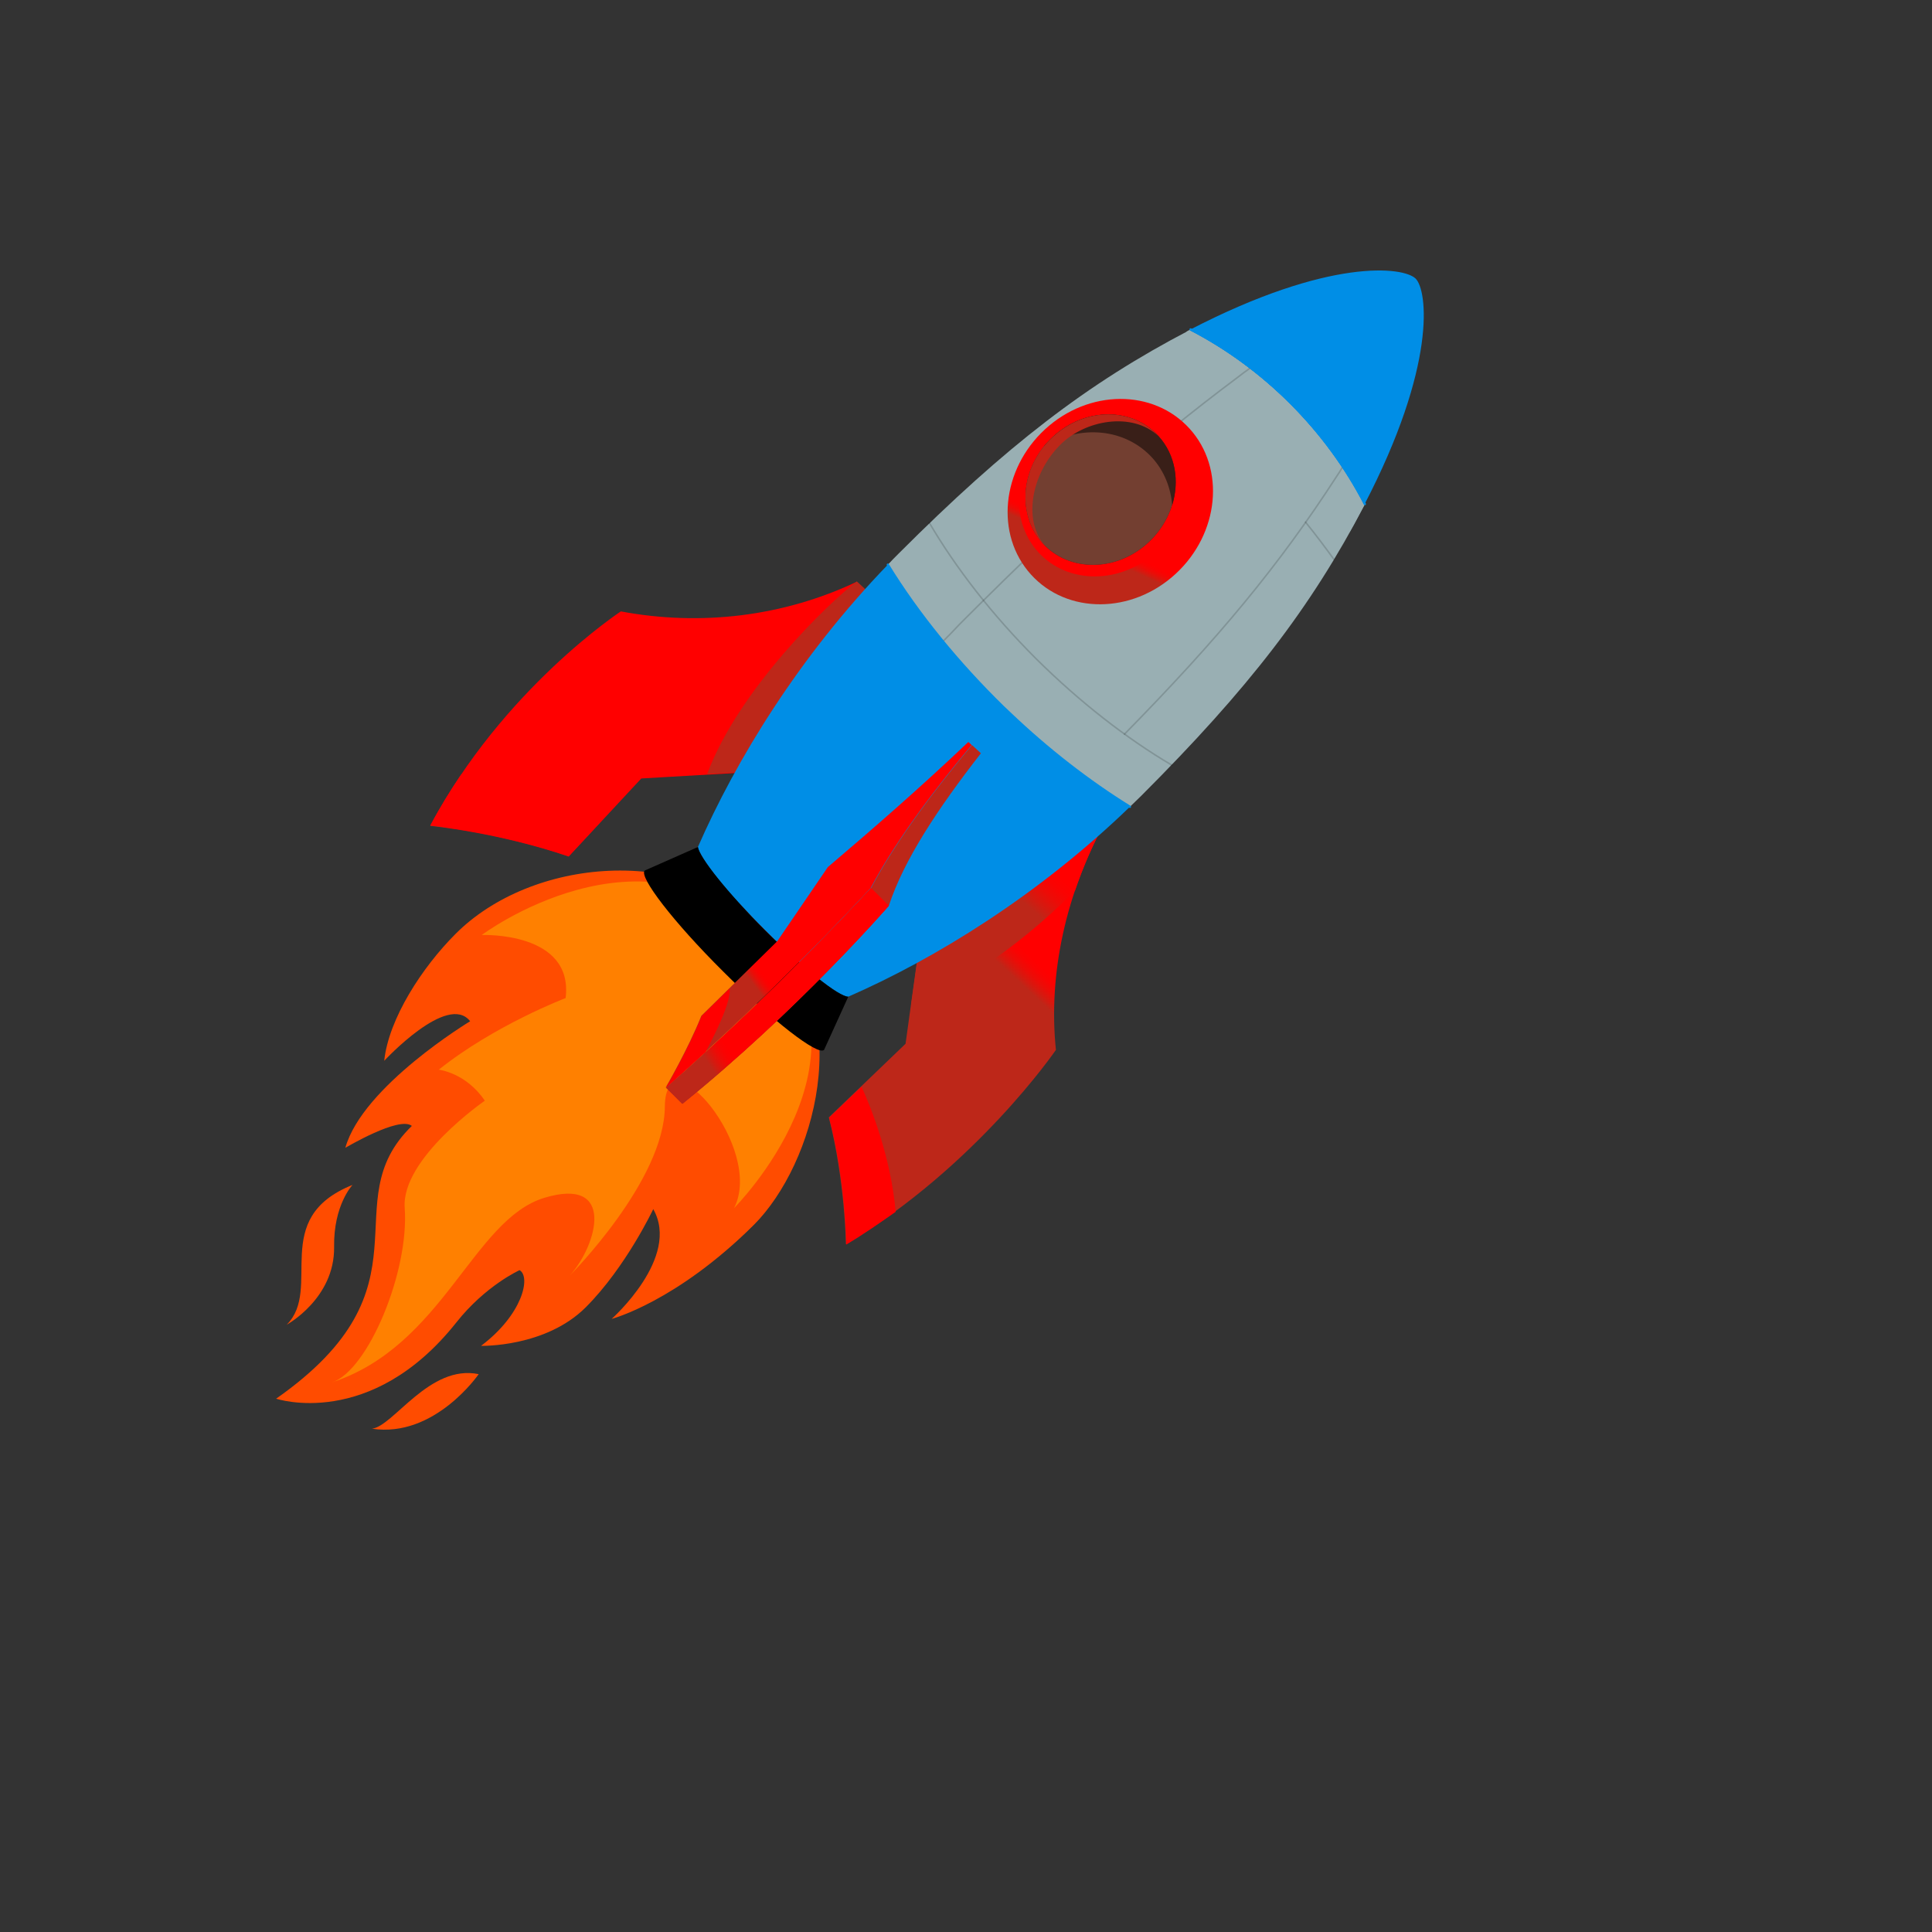 <svg xmlns="http://www.w3.org/2000/svg" version="1.1" xmlns:xlink="http://www.w3.org/1999/xlink" width="100%" height="100%" id="svgWorkerArea" viewBox="-25 -25 625 625" xmlns:idraw="https://idraw.muisca.co" style="background: white;"><rect x="-25" y="-25" width="625" height="625" fill="#333333" stroke="none"/><defs id="defsdoc"><pattern id="patternBool" x="0" y="0" width="10" height="10" patternUnits="userSpaceOnUse" patternTransform="rotate(35)"><circle cx="5" cy="5" r="4" style="stroke: none;fill: #ff000070;"></circle></pattern><linearGradient id="paint0_linear" x1="10.259" y1="12.687" x2="1.16" y2="24.7" gradientUnits="userSpaceOnUse">
<stop stop-color="#FF0000" id="stopImp-188676859"></stop>
<stop offset="0.232" stop-color="#FF1500" id="stopImp-65109201"></stop>
<stop offset="0.737" stop-color="#FF3D00" id="stopImp-940037347"></stop>
<stop offset="0.999" stop-color="#FF4C00" id="stopImp-507447288"></stop>
</linearGradient><linearGradient id="paint1_linear" x1="8.511" y1="11.557" x2="-0.478" y2="23.425" gradientUnits="userSpaceOnUse">
<stop stop-color="#FF0000" id="stopImp-118306980"></stop>
<stop offset="0.232" stop-color="#FF1500" id="stopImp-873045056"></stop>
<stop offset="0.737" stop-color="#FF3D00" id="stopImp-841207157"></stop>
<stop offset="0.999" stop-color="#FF4C00" id="stopImp-786663622"></stop>
</linearGradient><linearGradient id="paint2_linear" x1="11.078" y1="13.05" x2="1.857" y2="25.224" gradientUnits="userSpaceOnUse">
<stop stop-color="#FF0000" id="stopImp-837107839"></stop>
<stop offset="0.232" stop-color="#FF1500" id="stopImp-783153119"></stop>
<stop offset="0.737" stop-color="#FF3D00" id="stopImp-596838417"></stop>
<stop offset="0.999" stop-color="#FF4C00" id="stopImp-599670384"></stop>
</linearGradient><linearGradient id="paint3_linear" x1="8.456" y1="14.57" x2="2.596" y2="26.745" gradientUnits="userSpaceOnUse">
<stop stop-color="#FF8000" id="stopImp-220868121"></stop>
<stop offset="0.639" stop-color="#FF5B00" id="stopImp-651361484"></stop>
<stop offset="0.999" stop-color="#FF4C00" id="stopImp-149236168"></stop>
</linearGradient><radialGradient id="paint4_radial" cx="0" cy="0" r="1" gradientUnits="userSpaceOnUse" gradientTransform="translate(0.087 20.942) rotate(-135) scale(4.726 6.001)">
<stop offset="0.001" stop-color="#FFED1C" stop-opacity="0.6" id="stopImp-505550780"></stop>
<stop offset="0.948" stop-color="#FFED1C" stop-opacity="0.026" id="stopImp-790140717"></stop>
<stop offset="0.991" stop-color="#FFED1C" stop-opacity="0" id="stopImp-910561709"></stop>
</radialGradient><linearGradient id="paint5_linear" x1="3.704" y1="21.823" x2="8.992" y2="14.24" gradientUnits="userSpaceOnUse">
<stop stop-color="#FF8000" id="stopImp-202065200"></stop>
<stop offset="0.023" stop-color="#FE7F02" stop-opacity="0.977" id="stopImp-911399097"></stop>
<stop offset="0.666" stop-color="#ED582A" stop-opacity="0.334" id="stopImp-957289002"></stop>
<stop offset="1" stop-color="#E74939" stop-opacity="0" id="stopImp-861234158"></stop>
</linearGradient><linearGradient id="paint6_linear" x1="9.779" y1="13.98" x2="4.997" y2="18.264" gradientUnits="userSpaceOnUse">
<stop stop-color="#FFBC47" id="stopImp-216759710"></stop>
<stop offset="0.187" stop-color="#FFB137" stop-opacity="0.813" id="stopImp-12853132"></stop>
<stop offset="0.722" stop-color="#FF940F" stop-opacity="0.278" id="stopImp-805676219"></stop>
<stop offset="1" stop-color="#FF8900" stop-opacity="0" id="stopImp-679257795"></stop>
</linearGradient><radialGradient id="paint7_radial" cx="0" cy="0" r="1" gradientUnits="userSpaceOnUse" gradientTransform="translate(8.565 15.249) rotate(-135) scale(3.656 3.768)">
<stop offset="0.001" stop-color="#FFBC47" id="stopImp-83453074"></stop>
<stop offset="0.294" stop-color="#FFBF4B" stop-opacity="0.707" id="stopImp-629121920"></stop>
<stop offset="0.562" stop-color="#FEC656" stop-opacity="0.438" id="stopImp-909328265"></stop>
<stop offset="0.82" stop-color="#FCD368" stop-opacity="0.18" id="stopImp-389903803"></stop>
<stop offset="1" stop-color="#FBE07A" stop-opacity="0" id="stopImp-735189463"></stop>
</radialGradient><radialGradient id="paint8_radial" cx="0" cy="0" r="1" gradientUnits="userSpaceOnUse" gradientTransform="translate(8.43 15.384) rotate(-135) scale(3.543 3.652)">
<stop offset="0.001" stop-color="white" id="stopImp-964722175"></stop>
<stop offset="1" stop-color="white" stop-opacity="0" id="stopImp-955714509"></stop>
</radialGradient><radialGradient id="paint9_radial" cx="0" cy="0" r="1" gradientUnits="userSpaceOnUse" gradientTransform="translate(10.142 15.869) rotate(-135) scale(4.353 6.436)">
<stop offset="0.001" stop-color="#FFED1C" stop-opacity="0.6" id="stopImp-978950134"></stop>
<stop offset="0.948" stop-color="#FFED1C" stop-opacity="0.026" id="stopImp-339553393"></stop>
<stop offset="0.991" stop-color="#FFED1C" stop-opacity="0" id="stopImp-106278981"></stop>
</radialGradient><radialGradient id="paint10_radial" cx="0" cy="0" r="1" gradientUnits="userSpaceOnUse" gradientTransform="translate(8.484 15.355) rotate(-42.727) scale(1.747 1.117)">
<stop offset="0.001" stop-color="white" id="stopImp-145412813"></stop>
<stop offset="1" stop-color="white" stop-opacity="0" id="stopImp-442533188"></stop>
</radialGradient><radialGradient id="paint11_radial" cx="0" cy="0" r="1" gradientUnits="userSpaceOnUse" gradientTransform="translate(2.542 20.196) rotate(-135) scale(1.561 1.983)">
<stop offset="0.001" stop-color="#FFED1C" id="stopImp-833912785"></stop>
<stop offset="0.2" stop-color="#FFEE2B" stop-opacity="0.801" id="stopImp-753698799"></stop>
<stop offset="0.584" stop-color="#FFF254" stop-opacity="0.417" id="stopImp-892355316"></stop>
<stop offset="1" stop-color="#FFF686" stop-opacity="0" id="stopImp-218581685"></stop>
</radialGradient><radialGradient id="paint12_radial" cx="0" cy="0" r="1" gradientUnits="userSpaceOnUse" gradientTransform="translate(5.061 21.324) rotate(162.598) scale(1.51 0.306)">
<stop offset="0.001" stop-color="#FFED1C" stop-opacity="0.6" id="stopImp-859828218"></stop>
<stop offset="0.948" stop-color="#FFED1C" stop-opacity="0.026" id="stopImp-385010425"></stop>
<stop offset="0.991" stop-color="#FFED1C" stop-opacity="0" id="stopImp-95514136"></stop>
</radialGradient><radialGradient id="paint13_radial" cx="0" cy="0" r="1" gradientUnits="userSpaceOnUse" gradientTransform="translate(3.992 22.032) rotate(-41.019) scale(1.441 0.458)">
<stop offset="0.001" stop-color="#FFED1C" id="stopImp-559519258"></stop>
<stop offset="0.2" stop-color="#FFEE2B" stop-opacity="0.801" id="stopImp-29228884"></stop>
<stop offset="0.584" stop-color="#FFF254" stop-opacity="0.417" id="stopImp-478275531"></stop>
<stop offset="1" stop-color="#FFF686" stop-opacity="0" id="stopImp-762718646"></stop>
</radialGradient><radialGradient id="paint14_radial" cx="0" cy="0" r="1" gradientUnits="userSpaceOnUse" gradientTransform="translate(2.608 20.621) rotate(-135) scale(4.872 6.187)">
<stop offset="0.001" stop-color="#FF4C00" id="stopImp-559797389"></stop>
<stop offset="0.135" stop-color="#FF5B0C" stop-opacity="0.866" id="stopImp-903116461"></stop>
<stop offset="0.394" stop-color="#FF842C" stop-opacity="0.607" id="stopImp-835433213"></stop>
<stop offset="0.749" stop-color="#FFC45F" stop-opacity="0.251" id="stopImp-663281632"></stop>
<stop offset="1" stop-color="#FFF686" stop-opacity="0" id="stopImp-324878714"></stop>
</radialGradient><radialGradient id="paint15_radial" cx="0" cy="0" r="1" gradientUnits="userSpaceOnUse" gradientTransform="translate(4.585 15.51) rotate(-135) scale(2.586 3.284)">
<stop offset="0.001" stop-color="#FFED1C" id="stopImp-687180103"></stop>
<stop offset="0.2" stop-color="#FFEE2B" stop-opacity="0.801" id="stopImp-857107406"></stop>
<stop offset="0.584" stop-color="#FFF254" stop-opacity="0.417" id="stopImp-274894261"></stop>
<stop offset="1" stop-color="#FFF686" stop-opacity="0" id="stopImp-892889556"></stop>
</radialGradient><radialGradient id="paint16_radial" cx="0" cy="0" r="1" gradientUnits="userSpaceOnUse" gradientTransform="translate(8.428 15.629) rotate(-135) scale(5.408 6.867)">
<stop offset="0.001" stop-color="#FFED1C" id="stopImp-785163662"></stop>
<stop offset="0.2" stop-color="#FFEE2B" stop-opacity="0.801" id="stopImp-461667983"></stop>
<stop offset="0.584" stop-color="#FFF254" stop-opacity="0.417" id="stopImp-276398536"></stop>
<stop offset="1" stop-color="#FFF686" stop-opacity="0" id="stopImp-30058648"></stop>
</radialGradient><linearGradient id="paint17_linear" x1="9.804" y1="19.264" x2="15.664" y2="12.944" gradientUnits="userSpaceOnUse">
<stop stop-color="#BD2719" id="stopImp-39453071"></stop>
<stop offset="0.215" stop-color="#D41A10" id="stopImp-668070073"></stop>
<stop offset="0.505" stop-color="#EC0C07" id="stopImp-260021792"></stop>
<stop offset="0.774" stop-color="#FA0302" id="stopImp-986552129"></stop>
<stop offset="1" stop-color="#FF0000" id="stopImp-875786348"></stop>
</linearGradient><linearGradient id="paint18_linear" x1="13.211" y1="16.303" x2="11.372" y2="18.109" gradientUnits="userSpaceOnUse">
<stop stop-color="#FC8D41" id="stopImp-784346649"></stop>
<stop offset="0.09" stop-color="#FC7837" id="stopImp-110002229"></stop>
<stop offset="0.294" stop-color="#FD4D24" id="stopImp-483197651"></stop>
<stop offset="0.492" stop-color="#FE2C14" id="stopImp-126719985"></stop>
<stop offset="0.68" stop-color="#FF1409" id="stopImp-752632809"></stop>
<stop offset="0.854" stop-color="#FF0502" id="stopImp-325464570"></stop>
<stop offset="1" stop-color="#FF0000" id="stopImp-668549683"></stop>
</linearGradient><radialGradient id="paint19_radial" cx="0" cy="0" r="1" gradientUnits="userSpaceOnUse" gradientTransform="translate(8.958 18.466) rotate(45) scale(7.928)">
<stop offset="0.001" stop-color="#FFED1C" id="stopImp-378686876"></stop>
<stop offset="0.2" stop-color="#FFEE2B" stop-opacity="0.801" id="stopImp-248144428"></stop>
<stop offset="0.584" stop-color="#FFF254" stop-opacity="0.417" id="stopImp-392653254"></stop>
<stop offset="1" stop-color="#FFF686" stop-opacity="0" id="stopImp-197181989"></stop>
</radialGradient><linearGradient id="paint20_linear" x1="13.348" y1="14.3" x2="22.431" y2="3.772" gradientUnits="userSpaceOnUse">
<stop stop-color="#BD2719" id="stopImp-398502802"></stop>
<stop offset="0.215" stop-color="#D41A10" id="stopImp-387707426"></stop>
<stop offset="0.505" stop-color="#EC0C07" id="stopImp-320601742"></stop>
<stop offset="0.774" stop-color="#FA0302" id="stopImp-562675789"></stop>
<stop offset="1" stop-color="#FF0000" id="stopImp-34397696"></stop>
</linearGradient><linearGradient id="paint21_linear" x1="4.166" y1="11.928" x2="9.7" y2="9.212" gradientUnits="userSpaceOnUse">
<stop stop-color="#BD2719" id="stopImp-185990108"></stop>
<stop offset="0.215" stop-color="#D41A10" id="stopImp-185307172"></stop>
<stop offset="0.505" stop-color="#EC0C07" id="stopImp-845906477"></stop>
<stop offset="0.774" stop-color="#FA0302" id="stopImp-365250428"></stop>
<stop offset="1" stop-color="#FF0000" id="stopImp-679284710"></stop>
</linearGradient><linearGradient id="paint22_linear" x1="7.325" y1="10.324" x2="5.585" y2="12.393" gradientUnits="userSpaceOnUse">
<stop stop-color="#FC8D41" id="stopImp-957667079"></stop>
<stop offset="0.09" stop-color="#FC7837" id="stopImp-28454193"></stop>
<stop offset="0.294" stop-color="#FD4D24" id="stopImp-157854420"></stop>
<stop offset="0.492" stop-color="#FE2C14" id="stopImp-192019834"></stop>
<stop offset="0.68" stop-color="#FF1409" id="stopImp-507909966"></stop>
<stop offset="0.854" stop-color="#FF0502" id="stopImp-432061298"></stop>
<stop offset="1" stop-color="#FF0000" id="stopImp-5346408"></stop>
</linearGradient><radialGradient id="paint23_radial" cx="0" cy="0" r="1" gradientUnits="userSpaceOnUse" gradientTransform="translate(8.171 15.314) rotate(45) scale(8.528)">
<stop offset="0.001" stop-color="#FFED1C" id="stopImp-430447767"></stop>
<stop offset="0.2" stop-color="#FFEE2B" stop-opacity="0.801" id="stopImp-380770201"></stop>
<stop offset="0.584" stop-color="#FFF254" stop-opacity="0.417" id="stopImp-640618881"></stop>
<stop offset="1" stop-color="#FFF686" stop-opacity="0" id="stopImp-375284032"></stop>
</radialGradient><linearGradient id="paint24_linear" x1="11.819" y1="9.177" x2="2.893" y2="9.595" gradientUnits="userSpaceOnUse">
<stop stop-color="#BD2719" id="stopImp-79981874"></stop>
<stop offset="0.215" stop-color="#D41A10" id="stopImp-898555769"></stop>
<stop offset="0.505" stop-color="#EC0C07" id="stopImp-94617237"></stop>
<stop offset="0.774" stop-color="#FA0302" id="stopImp-722083959"></stop>
<stop offset="1" stop-color="#FF0000" id="stopImp-857955751"></stop>
</linearGradient><linearGradient id="paint25_linear" x1="15.048" y1="5.351" x2="18.64" y2="8.943" gradientUnits="userSpaceOnUse">
<stop stop-color="#BBCACC" id="stopImp-335327880"></stop>
<stop offset="0.372" stop-color="white" id="stopImp-287696444"></stop>
<stop offset="1" stop-color="#99AFB3" id="stopImp-430075937"></stop>
</linearGradient><linearGradient id="paint26_linear" x1="21.137" y1="5.108" x2="19.181" y2="2.57" gradientUnits="userSpaceOnUse">
<stop stop-color="#008EE6" id="stopImp-579671667"></stop>
<stop offset="0.688" stop-color="#80DAFE" id="stopImp-104068766"></stop>
<stop offset="0.733" stop-color="#76D5FB" id="stopImp-374084093"></stop>
<stop offset="0.807" stop-color="#5CC8F3" id="stopImp-920844278"></stop>
<stop offset="0.903" stop-color="#32B2E6" id="stopImp-525046014"></stop>
<stop offset="1" stop-color="#0099D6" id="stopImp-85524376"></stop>
</linearGradient><linearGradient id="paint27_linear" x1="14.257" y1="13.128" x2="10.175" y2="9.068" gradientUnits="userSpaceOnUse">
<stop stop-color="#008EE6" id="stopImp-160460710"></stop>
<stop offset="0.688" stop-color="#80DAFE" id="stopImp-263872225"></stop>
<stop offset="0.733" stop-color="#76D5FB" id="stopImp-121500785"></stop>
<stop offset="0.807" stop-color="#5CC8F3" id="stopImp-903890220"></stop>
<stop offset="0.903" stop-color="#32B2E6" id="stopImp-195212696"></stop>
<stop offset="1" stop-color="#0099D6" id="stopImp-808632266"></stop>
</linearGradient><radialGradient id="paint28_radial" cx="0" cy="0" r="1" gradientUnits="userSpaceOnUse" gradientTransform="translate(11.486 14.474) rotate(45) scale(3.884 7.109)">
<stop stop-opacity="0.75" id="stopImp-836383221"></stop>
<stop offset="1" stop-opacity="0" id="stopImp-11013056"></stop>
</radialGradient><radialGradient id="paint29_radial" cx="0" cy="0" r="1" gradientUnits="userSpaceOnUse" gradientTransform="translate(16.012 13.559) rotate(45) scale(3.884 7.109)">
<stop stop-opacity="0.75" id="stopImp-368003409"></stop>
<stop offset="1" stop-opacity="0" id="stopImp-131057388"></stop>
</radialGradient><linearGradient id="paint30_linear" x1="8.971" y1="12.028" x2="11.531" y2="15.39" gradientUnits="userSpaceOnUse">
<stop id="stopImp-193681821"></stop>
<stop offset="0.196" stop-color="#4D4D4C" id="stopImp-931034706"></stop>
<stop offset="0.765" id="stopImp-199262967"></stop>
</linearGradient><linearGradient id="paint31_linear" x1="8.971" y1="12.028" x2="11.531" y2="15.39" gradientUnits="userSpaceOnUse">
<stop stop-opacity="0" id="stopImp-847462878"></stop>
<stop offset="0.198" stop-color="#CFDCDE" stop-opacity="0.5" id="stopImp-962114114"></stop>
<stop offset="0.765" stop-opacity="0" id="stopImp-716111016"></stop>
</linearGradient><linearGradient id="paint32_linear" x1="14.333" y1="4.045" x2="20.205" y2="5.386" gradientUnits="userSpaceOnUse">
<stop stop-color="#BBCACC" id="stopImp-239730075"></stop>
<stop offset="0.372" stop-color="white" id="stopImp-44736399"></stop>
<stop offset="1" stop-color="#99AFB3" id="stopImp-23990653"></stop>
</linearGradient><radialGradient id="paint33_radial" cx="0" cy="0" r="1" gradientUnits="userSpaceOnUse" gradientTransform="translate(16.076 11.401) rotate(44.234) scale(2.506 8.115)">
<stop stop-color="#440063" stop-opacity="0.75" id="stopImp-591753320"></stop>
<stop offset="1" stop-color="#420061" stop-opacity="0" id="stopImp-162390297"></stop>
</radialGradient><linearGradient id="paint34_linear" x1="8.661" y1="15.857" x2="15.408" y2="11.506" gradientUnits="userSpaceOnUse">
<stop stop-color="#BD2719" id="stopImp-326848914"></stop>
<stop offset="0.215" stop-color="#D41A10" id="stopImp-934955438"></stop>
<stop offset="0.505" stop-color="#EC0C07" id="stopImp-699935920"></stop>
<stop offset="0.774" stop-color="#FA0302" id="stopImp-649092671"></stop>
<stop offset="1" stop-color="#FF0000" id="stopImp-997095693"></stop>
</linearGradient><linearGradient id="paint35_linear" x1="7.565" y1="16.086" x2="11.044" y2="13.437" gradientUnits="userSpaceOnUse">
<stop stop-color="#BD2719" id="stopImp-391639989"></stop>
<stop offset="0.215" stop-color="#D41A10" id="stopImp-438721518"></stop>
<stop offset="0.505" stop-color="#EC0C07" id="stopImp-797487836"></stop>
<stop offset="0.774" stop-color="#FA0302" id="stopImp-593598266"></stop>
<stop offset="1" stop-color="#FF0000" id="stopImp-391385942"></stop>
</linearGradient><linearGradient id="paint36_linear" x1="10.875" y1="13.855" x2="8.883" y2="15.716" gradientUnits="userSpaceOnUse">
<stop stop-color="#FC8D41" id="stopImp-471302587"></stop>
<stop offset="0.09" stop-color="#FC7837" id="stopImp-28577899"></stop>
<stop offset="0.294" stop-color="#FD4D24" id="stopImp-671580651"></stop>
<stop offset="0.492" stop-color="#FE2C14" id="stopImp-999403753"></stop>
<stop offset="0.68" stop-color="#FF1409" id="stopImp-319822790"></stop>
<stop offset="0.854" stop-color="#FF0502" id="stopImp-304145203"></stop>
<stop offset="1" stop-color="#FF0000" id="stopImp-852277251"></stop>
</linearGradient><linearGradient id="paint37_linear" x1="10.809" y1="15.145" x2="13.17" y2="8.39" gradientUnits="userSpaceOnUse">
<stop stop-color="#BD2719" id="stopImp-600460169"></stop>
<stop offset="0.215" stop-color="#D41A10" id="stopImp-305493644"></stop>
<stop offset="0.505" stop-color="#EC0C07" id="stopImp-925139931"></stop>
<stop offset="0.774" stop-color="#FA0302" id="stopImp-77957712"></stop>
<stop offset="1" stop-color="#FF0000" id="stopImp-156276564"></stop>
</linearGradient><linearGradient id="paint38_linear" x1="8.661" y1="15.857" x2="15.408" y2="11.506" gradientUnits="userSpaceOnUse">
<stop stop-color="#BD2719" id="stopImp-327688018"></stop>
<stop offset="0.215" stop-color="#D41A10" id="stopImp-36543185"></stop>
<stop offset="0.505" stop-color="#EC0C07" id="stopImp-291937477"></stop>
<stop offset="0.774" stop-color="#FA0302" id="stopImp-740997790"></stop>
<stop offset="1" stop-color="#FF0000" id="stopImp-872239846"></stop>
</linearGradient><radialGradient id="paint39_radial" cx="0" cy="0" r="1" gradientUnits="userSpaceOnUse" gradientTransform="translate(8.602 15.265) rotate(-39.05) scale(5.975 2.004)">
<stop offset="0.001" stop-color="#FFED1C" id="stopImp-419929857"></stop>
<stop offset="0.2" stop-color="#FFEE2B" stop-opacity="0.801" id="stopImp-714935733"></stop>
<stop offset="0.584" stop-color="#FFF254" stop-opacity="0.417" id="stopImp-716018846"></stop>
<stop offset="1" stop-color="#FFF686" stop-opacity="0" id="stopImp-578170249"></stop>
</radialGradient><radialGradient id="paint40_radial" cx="0" cy="0" r="1" gradientUnits="userSpaceOnUse" gradientTransform="translate(14.343 7.315) rotate(44.234) scale(2.506 8.115)">
<stop stop-color="white" stop-opacity="0.5" id="stopImp-279176272"></stop>
<stop offset="1" stop-color="white" stop-opacity="0" id="stopImp-844194664"></stop>
</radialGradient><radialGradient id="paint41_radial" cx="0" cy="0" r="1" gradientUnits="userSpaceOnUse" gradientTransform="translate(13.787 13.048) rotate(43.864) scale(0.608 2.922)">
<stop stop-color="#440063" stop-opacity="0.75" id="stopImp-778376528"></stop>
<stop offset="1" stop-color="#420061" stop-opacity="0" id="stopImp-832010701"></stop>
</radialGradient><linearGradient id="paint42_linear" x1="15.319" y1="8.311" x2="17.203" y2="4.254" gradientUnits="userSpaceOnUse">
<stop stop-color="#BD2719" id="stopImp-103932889"></stop>
<stop offset="0.215" stop-color="#D41A10" id="stopImp-256882526"></stop>
<stop offset="0.505" stop-color="#EC0C07" id="stopImp-581914425"></stop>
<stop offset="0.774" stop-color="#FA0302" id="stopImp-242580832"></stop>
<stop offset="1" stop-color="#FF0000" id="stopImp-4556497"></stop>
</linearGradient><linearGradient id="paint43_linear" x1="16.662" y1="4.403" x2="15.636" y2="7.809" gradientUnits="userSpaceOnUse">
<stop stop-color="#FC8D41" id="stopImp-547951865"></stop>
<stop offset="0.09" stop-color="#FC7837" id="stopImp-61415125"></stop>
<stop offset="0.294" stop-color="#FD4D24" id="stopImp-692644858"></stop>
<stop offset="0.492" stop-color="#FE2C14" id="stopImp-819899968"></stop>
<stop offset="0.68" stop-color="#FF1409" id="stopImp-517352806"></stop>
<stop offset="0.854" stop-color="#FF0502" id="stopImp-555100304"></stop>
<stop offset="1" stop-color="#FF0000" id="stopImp-812232228"></stop>
</linearGradient><radialGradient id="paint44_radial" cx="0" cy="0" r="1" gradientUnits="userSpaceOnUse" gradientTransform="translate(15.621 6.127) rotate(44.996) scale(3.314 3.313)">
<stop stop-color="#512D00" id="stopImp-283539232"></stop>
<stop offset="1" id="stopImp-702779772"></stop>
</radialGradient><radialGradient id="paint45_radial" cx="0" cy="0" r="1" gradientUnits="userSpaceOnUse" gradientTransform="translate(16.266 5.471) scale(2.907)">
<stop offset="0.487" stop-color="#F5CBC0" stop-opacity="0" id="stopImp-34869620"></stop>
<stop offset="1" stop-color="#E67E62" id="stopImp-257058189"></stop>
</radialGradient><linearGradient id="paint46_linear" x1="15.997" y1="5.063" x2="16.12" y2="2.865" gradientUnits="userSpaceOnUse">
<stop stop-color="#BD2719" id="stopImp-868995722"></stop>
<stop offset="0.042" stop-color="#B42717" id="stopImp-705223978"></stop>
<stop offset="0.257" stop-color="#89250F" id="stopImp-794909790"></stop>
<stop offset="0.465" stop-color="#682408" id="stopImp-185619272"></stop>
<stop offset="0.663" stop-color="#502304" id="stopImp-66669459"></stop>
<stop offset="0.846" stop-color="#412201" id="stopImp-863346444"></stop>
<stop offset="1" stop-color="#3C2200" id="stopImp-380940279"></stop>
</linearGradient><radialGradient id="paint47_radial" cx="0" cy="0" r="1" gradientUnits="userSpaceOnUse" gradientTransform="translate(12.165 4.759) scale(3.942)">
<stop stop-color="white" stop-opacity="0.5" id="stopImp-497625921"></stop>
<stop offset="1" stop-color="white" stop-opacity="0" id="stopImp-159635604"></stop>
</radialGradient></defs><g id="fileImp-930331078" class="cosito"><path id="pathImp-636386725" fill="url(#paint0_linear)" class="grouped" d="M108.23 339.235C82.419 364.273 116.283 391.077 64.329 427.477 64.329 427.477 94.883 437.735 122.57 402.879 132.055 390.857 143.085 385.893 143.085 385.893 146.835 388.099 143.969 400.343 130.621 410.38 130.621 410.38 151.468 410.932 164.484 397.916 177.5 384.9 186.323 366.149 186.323 366.149 195.259 381.812 172.867 401.667 172.867 401.667 172.867 401.667 193.934 396.152 218.974 371.112 238.387 351.699 252.285 303.276 224.379 275.48 196.473 247.683 146.725 252.648 122.35 277.134 111.65 287.834 100.73 304.49 99.296 318.168 99.296 318.168 119.811 295.997 127.092 305.372 127.092 305.372 92.347 326.329 86.72 346.295 86.832 346.295 104.149 335.927 108.23 339.235 108.23 339.235 108.23 339.235 108.23 339.235"></path><path id="pathImp-327998270" fill="url(#paint1_linear)" class="grouped" d="M89.038 358.322C62.016 369.132 79.443 391.853 67.751 403.545 67.751 403.545 83.304 395.052 83.084 378.397 82.862 364.829 89.038 358.322 89.038 358.322 89.038 358.322 89.038 358.322 89.038 358.322"></path><path id="pathImp-573747562" fill="url(#paint2_linear)" class="grouped" d="M95.326 437.186C102.275 436.414 113.966 416.229 129.849 419.538 129.849 419.538 115.621 440.275 95.326 437.186 95.326 437.186 95.326 437.186 95.326 437.186"></path><path id="pathImp-869038954" fill="url(#paint3_linear)" opacity="0.5" class="grouped" d="M180.81 396.702C189.302 393.504 203.752 386.445 218.974 371.112 236.071 354.016 250.301 305.482 222.283 277.576 194.929 250.222 146.947 255.737 123.894 278.79 115.621 287.061 106.797 299.527 103.267 310.997 108.23 306.586 115.621 301.071 121.797 300.409 124.996 300.077 127.532 301.182 129.299 303.388 129.299 303.388 131.063 305.592 131.063 305.592 131.063 305.592 127.974 307.469 127.974 307.469 127.644 307.688 100.73 324.123 91.575 340.89 97.862 337.691 106.465 334.161 109.996 337.029 109.996 337.029 111.98 338.683 111.98 338.683 111.98 338.683 109.664 341 109.664 341 100.068 350.375 99.516 359.973 99.076 371.112 98.304 387.107 97.42 405.086 70.286 425.933 79.551 427.147 100.62 426.595 120.585 401.557 130.511 388.981 141.983 383.688 142.425 383.466 142.425 383.466 143.749 382.916 143.749 382.916 143.749 382.916 144.741 383.466 144.741 383.466 146.615 384.57 147.497 386.997 147.167 390.195 146.725 394.608 143.859 400.895 137.682 407.292 144.519 406.41 155.219 403.873 162.83 396.262 175.294 383.798 183.897 365.707 184.009 365.487 184.009 365.487 186.435 360.303 186.435 360.303 186.435 360.303 188.752 364.385 188.752 364.385 194.708 374.973 188.089 387.879 180.81 396.702 180.81 396.702 180.81 396.702 180.81 396.702"></path><path id="pathImp-991399251" fill="url(#paint4_radial)" class="grouped" d="M67.751 403.545C75.362 397.368 83.194 385.236 83.084 378.397 82.974 372.11 84.738 363.285 89.038 358.322 70.068 366.373 72.714 379.059 75.142 385.346 76.245 388.103 74.81 396.266 67.751 403.545 67.751 403.545 67.751 403.545 67.751 403.545"></path><path id="pathImp-42371053" fill="url(#paint5_linear)" class="grouped" d="M82.421 422.186C118.381 410.384 127.976 369.572 151.03 362.513 174.193 355.454 168.346 377.515 159.413 387.553 159.413 387.553 189.966 356.888 190.076 332.952 190.298 309.017 222.395 346.408 212.467 365.821 212.467 365.821 261.553 316.738 222.285 277.58 183.017 238.422 130.845 277.47 130.845 277.47 130.845 277.47 160.625 276.256 157.979 297.875 157.979 297.875 135.035 306.59 116.947 321.038 116.947 321.038 125.77 322.033 131.837 331.076 131.837 331.076 104.813 349.719 105.915 365.711 107.459 386.338 94.003 418.437 82.421 422.186 82.421 422.186 82.421 422.186 82.421 422.186"></path><path id="pathImp-488036220" fill="url(#paint6_linear)" class="grouped" d="M107.567 391.187C124.334 386.995 139.114 347.727 162.72 349.933 175.736 351.147 172.757 362.397 172.757 362.397 172.757 362.397 181.803 349.493 183.897 332.174 185.993 314.858 218.312 320.703 216.878 353.354 216.878 353.354 252.395 307.137 209.267 277.686 161.726 245.257 126.87 285.957 126.87 285.957 126.87 285.957 159.409 275.148 164.484 300.959 164.484 300.959 137.57 308.459 127.642 318.386 127.642 318.386 139.114 320.041 141.873 332.284 141.873 332.284 115.4 351.697 116.173 359.418 118.047 377.839 107.567 391.187 107.567 391.187 107.567 391.187 107.567 391.187 107.567 391.187"></path><path id="pathImp-838382557" fill="url(#paint7_radial)" opacity="0.5" class="grouped" d="M108.23 339.235C82.419 364.273 116.283 391.077 64.329 427.477 64.329 427.477 94.883 437.735 122.57 402.879 132.055 390.857 143.085 385.893 143.085 385.893 146.835 388.099 143.969 400.343 130.621 410.38 130.621 410.38 151.468 410.932 164.484 397.916 177.5 384.9 186.323 366.149 186.323 366.149 195.259 381.812 172.867 401.667 172.867 401.667 172.867 401.667 193.934 396.152 218.974 371.112 238.387 351.699 252.285 303.276 224.379 275.48 196.473 247.683 146.725 252.648 122.35 277.134 111.65 287.834 100.73 304.49 99.296 318.168 99.296 318.168 119.811 295.997 127.092 305.372 127.092 305.372 92.347 326.329 86.72 346.295 86.832 346.295 104.149 335.927 108.23 339.235 108.23 339.235 108.23 339.235 108.23 339.235"></path><path id="pathImp-110845889" fill="url(#paint8_radial)" opacity="0.5" class="grouped" d="M108.23 339.235C82.419 364.273 116.283 391.077 64.329 427.477 64.329 427.477 94.883 437.735 122.57 402.879 132.055 390.857 143.085 385.893 143.085 385.893 146.835 388.099 143.969 400.343 130.621 410.38 130.621 410.38 151.468 410.932 164.484 397.916 177.5 384.9 186.323 366.149 186.323 366.149 195.259 381.812 172.867 401.667 172.867 401.667 172.867 401.667 193.934 396.152 218.974 371.112 238.387 351.699 252.285 303.276 224.379 275.48 196.473 247.683 146.725 252.648 122.35 277.134 111.65 287.834 100.73 304.49 99.296 318.168 99.296 318.168 119.811 295.997 127.092 305.372 127.092 305.372 92.347 326.329 86.72 346.295 86.832 346.295 104.149 335.927 108.23 339.235 108.23 339.235 108.23 339.235 108.23 339.235"></path><path id="pathImp-890445489" fill="url(#paint9_radial)" class="grouped" d="M205.958 379.387C231.108 352.583 245.336 304.712 219.084 278.46 192.832 252.208 144.519 274.269 123.122 294.012 123.122 294.012 140.218 286.843 153.674 295.447 167.132 304.05 128.637 318.942 120.585 342.546 120.585 342.546 154.888 321.919 165.698 330.634 176.508 339.347 165.588 366.813 155.219 377.181 155.219 377.181 179.816 364.607 193.052 348.393 213.239 323.575 205.958 379.387 205.958 379.387 205.958 379.387 205.958 379.387 205.958 379.387"></path><path id="pathImp-373324349" fill="url(#paint10_radial)" opacity="0.5" class="grouped" d="M108.23 339.235C82.419 364.273 116.283 391.077 64.329 427.477 64.329 427.477 94.883 437.735 122.57 402.879 132.055 390.857 143.085 385.893 143.085 385.893 146.835 388.099 143.969 400.343 130.621 410.38 130.621 410.38 151.468 410.932 164.484 397.916 177.5 384.9 186.323 366.149 186.323 366.149 195.259 381.812 172.867 401.667 172.867 401.667 172.867 401.667 193.934 396.152 218.974 371.112 238.387 351.699 252.285 303.276 224.379 275.48 196.473 247.683 146.725 252.648 122.35 277.134 111.65 287.834 100.73 304.49 99.296 318.168 99.296 318.168 119.811 295.997 127.092 305.372 127.092 305.372 92.347 326.329 86.72 346.295 86.832 346.295 104.149 335.927 108.23 339.235 108.23 339.235 108.23 339.235 108.23 339.235"></path><path id="pathImp-302990787" fill="url(#paint11_radial)" opacity="0.5" class="grouped" d="M89.038 358.322C62.016 369.132 79.443 391.853 67.751 403.545 67.751 403.545 83.304 395.052 83.084 378.397 82.862 364.829 89.038 358.322 89.038 358.322 89.038 358.322 89.038 358.322 89.038 358.322"></path><path id="pathImp-523744056" fill="url(#paint12_radial)" class="grouped" d="M95.326 437.179C102.275 436.406 112.422 422.176 129.849 419.53 129.849 419.53 115.621 440.267 95.326 437.179 95.326 437.179 95.326 437.179 95.326 437.179"></path><path id="pathImp-31452866" fill="url(#paint13_radial)" opacity="0.5" class="grouped" d="M95.326 437.186C102.275 436.414 113.966 416.229 129.849 419.538 129.849 419.538 115.621 440.275 95.326 437.186 95.326 437.186 95.326 437.186 95.326 437.186"></path><path id="pathImp-796025427" fill="url(#paint14_radial)" opacity="0.5" class="grouped" d="M108.23 339.235C82.419 364.273 116.283 391.077 64.329 427.477 64.329 427.477 94.883 437.735 122.57 402.879 132.055 390.857 143.085 385.893 143.085 385.893 146.835 388.099 143.969 400.343 130.621 410.38 130.621 410.38 151.468 410.932 164.484 397.916 177.5 384.9 186.323 366.149 186.323 366.149 195.259 381.812 172.867 401.667 172.867 401.667 172.867 401.667 193.934 396.152 218.974 371.112 238.387 351.699 252.285 303.276 224.379 275.48 196.473 247.683 146.725 252.648 122.35 277.134 111.65 287.834 100.73 304.49 99.296 318.168 99.296 318.168 119.811 295.997 127.092 305.372 127.092 305.372 92.347 326.329 86.72 346.295 86.832 346.295 104.149 335.927 108.23 339.235 108.23 339.235 108.23 339.235 108.23 339.235"></path><path id="pathImp-845416558" fill="url(#paint15_radial)" opacity="0.25" class="grouped" d="M108.23 339.235C82.419 364.273 116.283 391.077 64.329 427.477 64.329 427.477 94.883 437.735 122.57 402.879 132.055 390.857 143.085 385.893 143.085 385.893 146.835 388.099 143.969 400.343 130.621 410.38 130.621 410.38 151.468 410.932 164.484 397.916 177.5 384.9 186.323 366.149 186.323 366.149 195.259 381.812 172.867 401.667 172.867 401.667 172.867 401.667 193.934 396.152 218.974 371.112 238.387 351.699 252.285 303.276 224.379 275.48 196.473 247.683 146.725 252.648 122.35 277.134 111.65 287.834 100.73 304.49 99.296 318.168 99.296 318.168 119.811 295.997 127.092 305.372 127.092 305.372 92.347 326.329 86.72 346.295 86.832 346.295 104.149 335.927 108.23 339.235 108.23 339.235 108.23 339.235 108.23 339.235"></path><path id="pathImp-840772362" fill="url(#paint16_radial)" opacity="0.75" class="grouped" d="M108.23 339.235C82.419 364.273 116.283 391.077 64.329 427.477 64.329 427.477 94.883 437.735 122.57 402.879 132.055 390.857 143.085 385.893 143.085 385.893 146.835 388.099 143.969 400.343 130.621 410.38 130.621 410.38 151.468 410.932 164.484 397.916 177.5 384.9 186.323 366.149 186.323 366.149 195.259 381.812 172.867 401.667 172.867 401.667 172.867 401.667 193.934 396.152 218.974 371.112 238.387 351.699 252.285 303.276 224.379 275.48 196.473 247.683 146.725 252.648 122.35 277.134 111.65 287.834 100.73 304.49 99.296 318.168 99.296 318.168 119.811 295.997 127.092 305.372 127.092 305.372 92.347 326.329 86.72 346.295 86.832 346.295 104.149 335.927 108.23 339.235 108.23 339.235 108.23 339.235 108.23 339.235"></path><path id="pathImp-815754875" fill="url(#paint17_linear)" class="grouped" d="M316.589 314.639C314.051 290.044 319.788 263.902 332.803 240.296 332.803 240.296 336.884 232.795 336.884 232.795 336.884 232.795 273.238 274.379 273.238 274.379 273.238 274.379 267.946 312.655 267.946 312.655 267.946 312.655 243.126 336.481 243.126 336.481 248.421 357.218 248.643 377.513 248.643 377.513 290.887 352.253 316.589 314.639 316.589 314.639 316.589 314.639 316.589 314.639 316.589 314.639"></path><path id="pathImp-474434911" fill="url(#paint18_linear)" class="grouped" d="M248.755 377.619C248.755 377.619 248.645 357.102 243.24 336.587 243.24 336.587 253.719 326.549 253.719 326.549 256.918 333.609 263.205 349.493 264.749 367.03 259.674 370.56 254.38 374.311 248.755 377.619 248.755 377.619 248.755 377.619 248.755 377.619"></path><path id="pathImp-744202982" fill="url(#paint19_radial)" opacity="0.75" class="grouped" d="M316.589 314.639C314.051 290.044 319.788 263.902 332.803 240.296 332.803 240.296 336.884 232.795 336.884 232.795 336.884 232.795 273.238 274.379 273.238 274.379 273.238 274.379 267.946 312.655 267.946 312.655 267.946 312.655 243.126 336.481 243.126 336.481 248.421 357.218 248.643 377.513 248.643 377.513 290.887 352.253 316.589 314.639 316.589 314.639 316.589 314.639 316.589 314.639 316.589 314.639"></path><path id="pathImp-121351757" fill="url(#paint20_linear)" class="grouped" d="M322.766 263.122C325.414 255.401 328.723 247.679 332.803 240.288 332.803 240.288 335.12 236.098 335.12 236.098 334.568 235.768 334.018 235.436 333.466 235.106 333.466 235.106 273.351 274.484 273.351 274.484 273.351 274.484 269.71 300.294 269.71 300.294 283.388 294.669 302.801 283.197 322.766 263.122 322.766 263.122 322.766 263.122 322.766 263.122"></path><path id="pathImp-575729146" fill="url(#paint21_linear)" class="grouped" d="M253.718 167.271C253.055 165.727 252.723 164.625 252.173 163.19 228.458 174.44 201.654 177.641 175.844 172.786 175.844 172.786 137.678 197.826 114.184 242.167 114.184 242.167 136.024 244.263 158.967 252.094 158.967 252.094 182.463 226.834 182.463 226.834 182.463 226.834 220.406 224.628 220.406 224.628 228.9 205.547 239.157 185.14 253.718 167.271 253.718 167.271 253.718 167.271 253.718 167.271"></path><path id="pathImp-996493870" fill="url(#paint22_linear)" class="grouped" d="M114.184 242.055C114.184 242.055 136.024 244.151 158.967 251.982 158.967 251.982 169.005 241.172 169.005 241.172 160.953 236.982 143.525 228.929 124.222 225.51 120.693 230.695 117.273 236.21 114.184 242.055 114.184 242.055 114.184 242.055 114.184 242.055"></path><path id="pathImp-43970036" fill="url(#paint23_radial)" opacity="0.75" class="grouped" d="M253.718 167.271C253.055 165.727 252.723 164.625 252.173 163.19 228.458 174.44 201.654 177.641 175.844 172.786 175.844 172.786 137.678 197.826 114.184 242.167 114.184 242.167 136.024 244.263 158.967 252.094 158.967 252.094 182.463 226.834 182.463 226.834 182.463 226.834 220.406 224.628 220.406 224.628 228.9 205.547 239.157 185.14 253.718 167.271 253.718 167.271 253.718 167.271 253.718 167.271"></path><path id="pathImp-826380271" fill="url(#paint24_linear)" class="grouped" d="M252.175 163.077C242.91 170.136 213.901 198.154 203.752 225.398 203.752 225.398 220.298 224.406 220.298 224.406 228.792 205.543 241.698 184.696 256.256 166.827 256.256 166.827 252.175 163.077 252.175 163.077 252.175 163.077 252.175 163.077 252.175 163.077"></path><path id="pathImp-273731424" fill="url(#paint25_linear)" class="grouped" d="M262.213 157.682C272.03 173.676 285.046 189.558 299.494 203.678 300.156 204.34 300.929 205.001 301.591 205.663 313.834 217.355 327.07 227.724 340.529 235.997 341.741 234.783 342.955 233.681 344.167 232.467 378.912 197.721 399.097 171.579 416.416 138.379 404.062 114.443 383.767 94.147 359.831 81.793 326.63 99.11 300.599 119.185 265.743 154.042 264.529 155.255 263.317 156.469 262.213 157.682 262.213 157.681 262.213 157.681 262.213 157.682"></path><path id="pathImp-233197174" fill="url(#paint26_linear)" class="grouped" d="M416.302 138.374C439.796 93.26 436.819 68.994 432.959 65.133 429.098 61.273 404.94 58.294 359.717 81.789 383.653 94.142 403.948 114.439 416.302 138.374 416.302 138.375 416.302 138.375 416.302 138.374"></path><path id="pathImp-636565431" fill="url(#paint27_linear)" class="grouped" d="M222.393 275.81C234.858 288.276 246.328 297.429 249.417 297.429 277.435 285.187 310.856 264.67 340.529 235.992 327.18 227.718 313.834 217.351 301.591 205.658 300.929 204.997 300.156 204.335 299.494 203.673 285.046 189.554 272.03 173.67 262.213 157.676 233.534 187.348 213.017 220.989 200.774 249.007 201.215 252.426 210.151 263.678 222.393 275.81 222.393 275.81 222.393 275.81 222.393 275.81"></path><path id="pathImp-312614177" fill="url(#paint28_radial)" opacity="0.75" class="grouped" d="M222.393 275.81C234.858 288.276 246.328 297.429 249.417 297.429 277.435 285.187 310.856 264.67 340.529 235.992 327.18 227.718 313.834 217.351 301.591 205.658 300.929 204.997 300.156 204.335 299.494 203.673 285.046 189.554 272.03 173.67 262.213 157.676 233.534 187.348 213.017 220.989 200.774 249.007 201.215 252.426 210.151 263.678 222.393 275.81 222.393 275.81 222.393 275.81 222.393 275.81"></path><path id="pathImp-735473907" fill="url(#paint29_radial)" opacity="0.5" class="grouped" d="M301.591 205.658C300.929 204.997 300.156 204.335 299.494 203.673 285.046 189.554 272.03 173.67 262.213 157.676 261.441 158.448 260.779 159.22 260.116 159.993 280.192 197.938 341.521 234.115 294.752 253.198 264.089 265.772 250.301 280.664 242.91 293.9 245.998 296.217 248.425 297.429 249.529 297.429 277.545 285.187 310.966 264.67 340.639 235.992 327.07 227.718 313.834 217.351 301.591 205.658 301.591 205.659 301.591 205.659 301.591 205.658"></path><path id="pathImp-851298714" fill="url(#paint30_linear)" class="grouped" d="M222.391 275.812C210.257 263.678 201.324 252.426 200.772 249.007 200.772 249.007 183.565 256.619 183.565 256.619 181.579 258.603 192.83 273.273 208.935 289.268 224.927 305.262 239.597 316.622 241.584 314.638 241.584 314.638 249.415 297.431 249.415 297.431 246.326 297.431 234.855 288.276 222.391 275.812 222.391 275.812 222.391 275.812 222.391 275.812"></path><path id="pathImp-199952642" fill="url(#paint31_linear)" class="grouped" d="M222.391 275.812C210.257 263.678 201.324 252.426 200.772 249.007 200.772 249.007 183.565 256.619 183.565 256.619 181.579 258.603 192.83 273.273 208.935 289.268 224.927 305.262 239.597 316.622 241.584 314.638 241.584 314.638 249.415 297.431 249.415 297.431 246.326 297.431 234.855 288.276 222.391 275.812 222.391 275.812 222.391 275.812 222.391 275.812"></path><path id="pathImp-883187655" fill="url(#paint32_linear)" class="grouped" d="M411.563 147.203C411.783 146.872 416.196 138.71 416.306 138.379 403.952 114.443 383.655 94.147 359.719 81.793 359.389 82.014 359.059 82.124 358.727 82.345 382.223 95.692 408.805 125.694 411.563 147.203 411.563 147.204 411.563 147.204 411.563 147.203"></path><path id="pathImp-217699396" fill="url(#paint33_radial)" opacity="0.75" class="grouped" d="M432.962 65.133C429.102 61.273 404.946 58.294 359.721 81.789 326.52 99.106 300.49 119.181 265.633 154.037 264.421 155.251 263.317 156.463 262.105 157.677 233.426 187.348 212.909 220.991 200.665 249.007 201.217 252.426 210.153 263.678 222.285 275.812 234.749 288.276 246.22 297.431 249.309 297.431 277.327 285.187 310.748 264.67 340.418 235.992 341.633 234.779 342.847 233.675 344.059 232.463 378.804 197.718 398.989 171.576 416.308 138.374 439.911 93.26 436.933 68.994 432.962 65.133 432.962 65.133 432.962 65.133 432.962 65.133"></path><path id="pathImp-158564804" fill="url(#paint34_linear)" class="grouped" d="M195.699 332.072C232.76 302.18 261.771 268.868 262.543 267.986 262.543 267.986 256.806 262.249 256.806 262.249 256.806 262.249 226.583 295.23 190.516 326.887 190.516 326.887 195.699 332.072 195.699 332.072 195.699 332.072 195.699 332.072 195.699 332.072"></path><path id="pathImp-8013500" fill="url(#paint35_linear)" class="grouped" d="M256.696 262.247C263.425 249.453 274.785 233.349 289.345 216.032 289.015 215.7 288.683 215.37 288.243 215.038 272.468 230.04 256.806 243.607 242.798 255.52 242.798 255.52 226.473 279.456 226.473 279.456 226.473 279.456 201.876 303.612 201.876 303.612 197.573 314.421 190.294 326.885 190.294 326.885 226.473 295.228 256.696 262.247 256.696 262.247 256.696 262.247 256.696 262.247 256.696 262.247"></path><path id="pathImp-654973215" fill="url(#paint36_linear)" class="grouped" d="M203.196 315.412C203.196 315.412 211.801 299.859 211.029 294.786 211.029 294.786 201.984 303.72 201.984 303.72 197.681 314.529 190.402 326.993 190.402 326.993 194.815 323.023 199.005 319.162 203.196 315.412 203.196 315.412 203.196 315.412 203.196 315.412"></path><path id="pathImp-319229001" fill="url(#paint37_linear)" class="grouped" d="M262.543 267.99C267.396 253.21 278.315 236.665 292.323 218.685 291.331 217.802 290.449 216.92 289.457 216.038 274.897 233.355 263.535 249.459 256.806 262.255 256.806 262.255 226.583 295.234 190.516 326.891 190.516 326.891 195.809 332.076 195.809 332.076 233.202 301.853 262.543 267.99 262.543 267.99 262.543 267.99 262.543 267.99 262.543 267.99"></path><path id="pathImp-525661044" fill="url(#paint38_linear)" class="grouped" d="M195.699 332.072C232.76 302.18 261.771 268.868 262.543 267.986 262.543 267.986 256.806 262.249 256.806 262.249 256.806 262.249 226.583 295.23 190.516 326.887 190.516 326.887 195.699 332.072 195.699 332.072 195.699 332.072 195.699 332.072 195.699 332.072"></path><path id="pathImp-95421529" fill="url(#paint39_radial)" opacity="0.75" class="grouped" d="M256.696 262.247C263.425 249.453 274.785 233.349 289.345 216.032 289.015 215.7 288.683 215.37 288.243 215.038 272.468 230.04 256.806 243.607 242.798 255.52 242.798 255.52 226.473 279.456 226.473 279.456 226.473 279.456 201.876 303.612 201.876 303.612 197.573 314.421 190.294 326.885 190.294 326.885 226.473 295.228 256.696 262.247 256.696 262.247 256.696 262.247 256.696 262.247 256.696 262.247"></path><path id="pathImp-781006139" fill="url(#paint40_radial)" opacity="0.75" class="grouped" d="M432.962 65.133C429.102 61.273 404.946 58.294 359.721 81.789 326.52 99.106 300.49 119.181 265.633 154.037 264.421 155.251 263.317 156.463 262.105 157.677 233.426 187.348 212.909 220.991 200.665 249.007 201.217 252.426 210.153 263.678 222.285 275.812 234.749 288.276 246.22 297.431 249.309 297.431 277.327 285.187 310.748 264.67 340.418 235.992 341.633 234.779 342.847 233.675 344.059 232.463 378.804 197.718 398.989 171.576 416.308 138.374 439.911 93.26 436.933 68.994 432.962 65.133 432.962 65.133 432.962 65.133 432.962 65.133"></path><path id="pathImp-233120528" fill="none" opacity="0.16" stroke="black" stroke-linecap="round" stroke-linejoin="round" stroke-miterlimit="10" stroke-width="0.5" class="grouped" d="M354.095 222.535C339.534 213.932 324.422 202.24 310.084 188.011 295.854 173.782 284.162 158.67 275.559 144"></path><path id="pathImp-85901538" fill="none" opacity="0.16" stroke="black" stroke-linecap="round" stroke-linejoin="round" stroke-miterlimit="10" stroke-width="0.5" class="grouped" d="M397.333 143.897C400.642 147.978 403.62 151.948 406.488 155.919"></path><path id="pathImp-872271107" fill="none" opacity="0.16" stroke="black" stroke-linecap="round" stroke-linejoin="round" stroke-miterlimit="10" stroke-width="0.5" class="grouped" d="M379.461 94.037C378.026 95.03 376.592 96.132 375.16 97.236 346.26 118.855 321.772 140.585 287.027 175.33 285.814 176.544 284.6 177.756 283.498 178.97 282.394 180.183 281.182 181.287 280.078 182.5"></path><path id="pathImp-696836085" fill="none" opacity="0.16" stroke="black" stroke-linecap="round" stroke-linejoin="round" stroke-miterlimit="10" stroke-width="0.5" class="grouped" d="M338.76 212.504C369.313 181.399 388.838 157.793 407.257 129.335 408.029 128.233 408.691 127.129 409.353 126.026"></path><path id="pathImp-633306122" fill="url(#paint41_radial)" opacity="0.75" class="grouped" d="M241.586 289.596C266.955 274.816 298.392 252.094 327.843 223.304 327.843 223.304 241.586 289.596 241.586 289.596"></path><path id="pathImp-979443659" fill="url(#paint42_linear)" class="grouped" d="M355.305 160.655C341.187 173.672 320.229 173.782 308.536 160.876 296.844 147.97 298.94 126.903 313.058 113.887 327.179 100.871 348.136 100.761 359.828 113.666 371.519 126.573 369.423 147.64 355.305 160.655 355.305 160.656 355.305 160.656 355.305 160.655"></path><path id="pathImp-922023261" fill="url(#paint43_linear)" class="grouped" d="M349.238 153.372C337.656 164.071 320.45 164.183 310.854 153.593 301.257 143.003 302.911 125.687 314.603 114.987 326.186 104.287 343.393 104.177 352.988 114.766 362.476 125.355 360.82 142.673 349.238 153.372 349.238 153.373 349.238 153.373 349.238 153.372"></path><path id="pathImp-411913335" fill="url(#paint44_radial)" class="grouped" d="M346.481 150.508C336.112 160.104 320.78 160.104 312.286 150.728 303.793 141.243 305.227 125.91 315.595 116.314 325.964 106.718 341.297 106.718 349.79 116.093 358.283 125.469 356.849 140.911 346.481 150.508 346.481 150.508 346.481 150.508 346.481 150.508"></path><path id="pathImp-470152138" fill="url(#paint45_radial)" opacity="0.5" class="grouped" d="M346.481 150.508C336.112 160.104 320.78 160.104 312.286 150.728 303.793 141.243 305.227 125.91 315.595 116.314 325.964 106.718 341.297 106.718 349.79 116.093 358.283 125.469 356.849 140.911 346.481 150.508 346.481 150.508 346.481 150.508 346.481 150.508"></path><path id="pathImp-914370176" fill="black" opacity="0.5" class="grouped" d="M347.804 123.157C351.664 127.459 353.761 132.863 354.201 138.489 356.627 130.657 355.305 122.164 349.79 116.097 341.297 106.611 325.964 106.722 315.595 116.318 314.603 117.311 313.611 118.303 312.728 119.407 324.53 112.236 339.09 113.561 347.804 123.157 347.804 123.156 347.804 123.156 347.804 123.157"></path><path id="pathImp-951074049" fill="url(#paint46_linear)" class="grouped" d="M349.79 116.097C341.297 106.611 325.964 106.722 315.595 116.318 305.227 125.914 303.793 141.247 312.286 150.732 313.168 151.724 314.051 152.387 313.501 151.946 305.889 144.335 308.206 128.673 318.023 118.855 325.964 110.914 341.187 108.046 349.79 116.097 349.79 116.097 349.79 116.097 349.79 116.097"></path><path id="pathImp-739797549" fill="url(#paint47_radial)" opacity="0.5" class="grouped" d="M349.792 116.093C341.189 107.932 325.856 110.91 318.025 118.741 308.65 128.117 306.113 142.897 312.51 150.839 313.502 151.39 313.945 152.383 313.392 151.942 313.062 151.611 312.73 151.28 312.51 150.839 312.4 150.838 312.29 150.728 312.178 150.729 320.672 160.214 336.004 160.104 346.373 150.508 356.851 140.911 358.395 125.579 349.792 116.093 349.792 116.093 349.792 116.093 349.792 116.093"></path><path id="pathImp-468572047" fill="none" stroke="#008EE6" stroke-linecap="round" stroke-linejoin="round" stroke-miterlimit="10" stroke-width="0.75" class="grouped" d="M416.524 138.042C404.17 114.107 384.095 93.922 360.16 81.567"></path><path id="pathImp-237677212" fill="none" stroke="#008EE6" stroke-linecap="round" stroke-linejoin="round" stroke-miterlimit="10" stroke-width="0.75" class="grouped" d="M340.529 235.992C327.18 227.718 313.834 217.351 301.591 205.658 300.929 204.997 300.156 204.335 299.494 203.673 285.046 189.554 272.03 173.67 262.213 157.676"></path></g></svg>